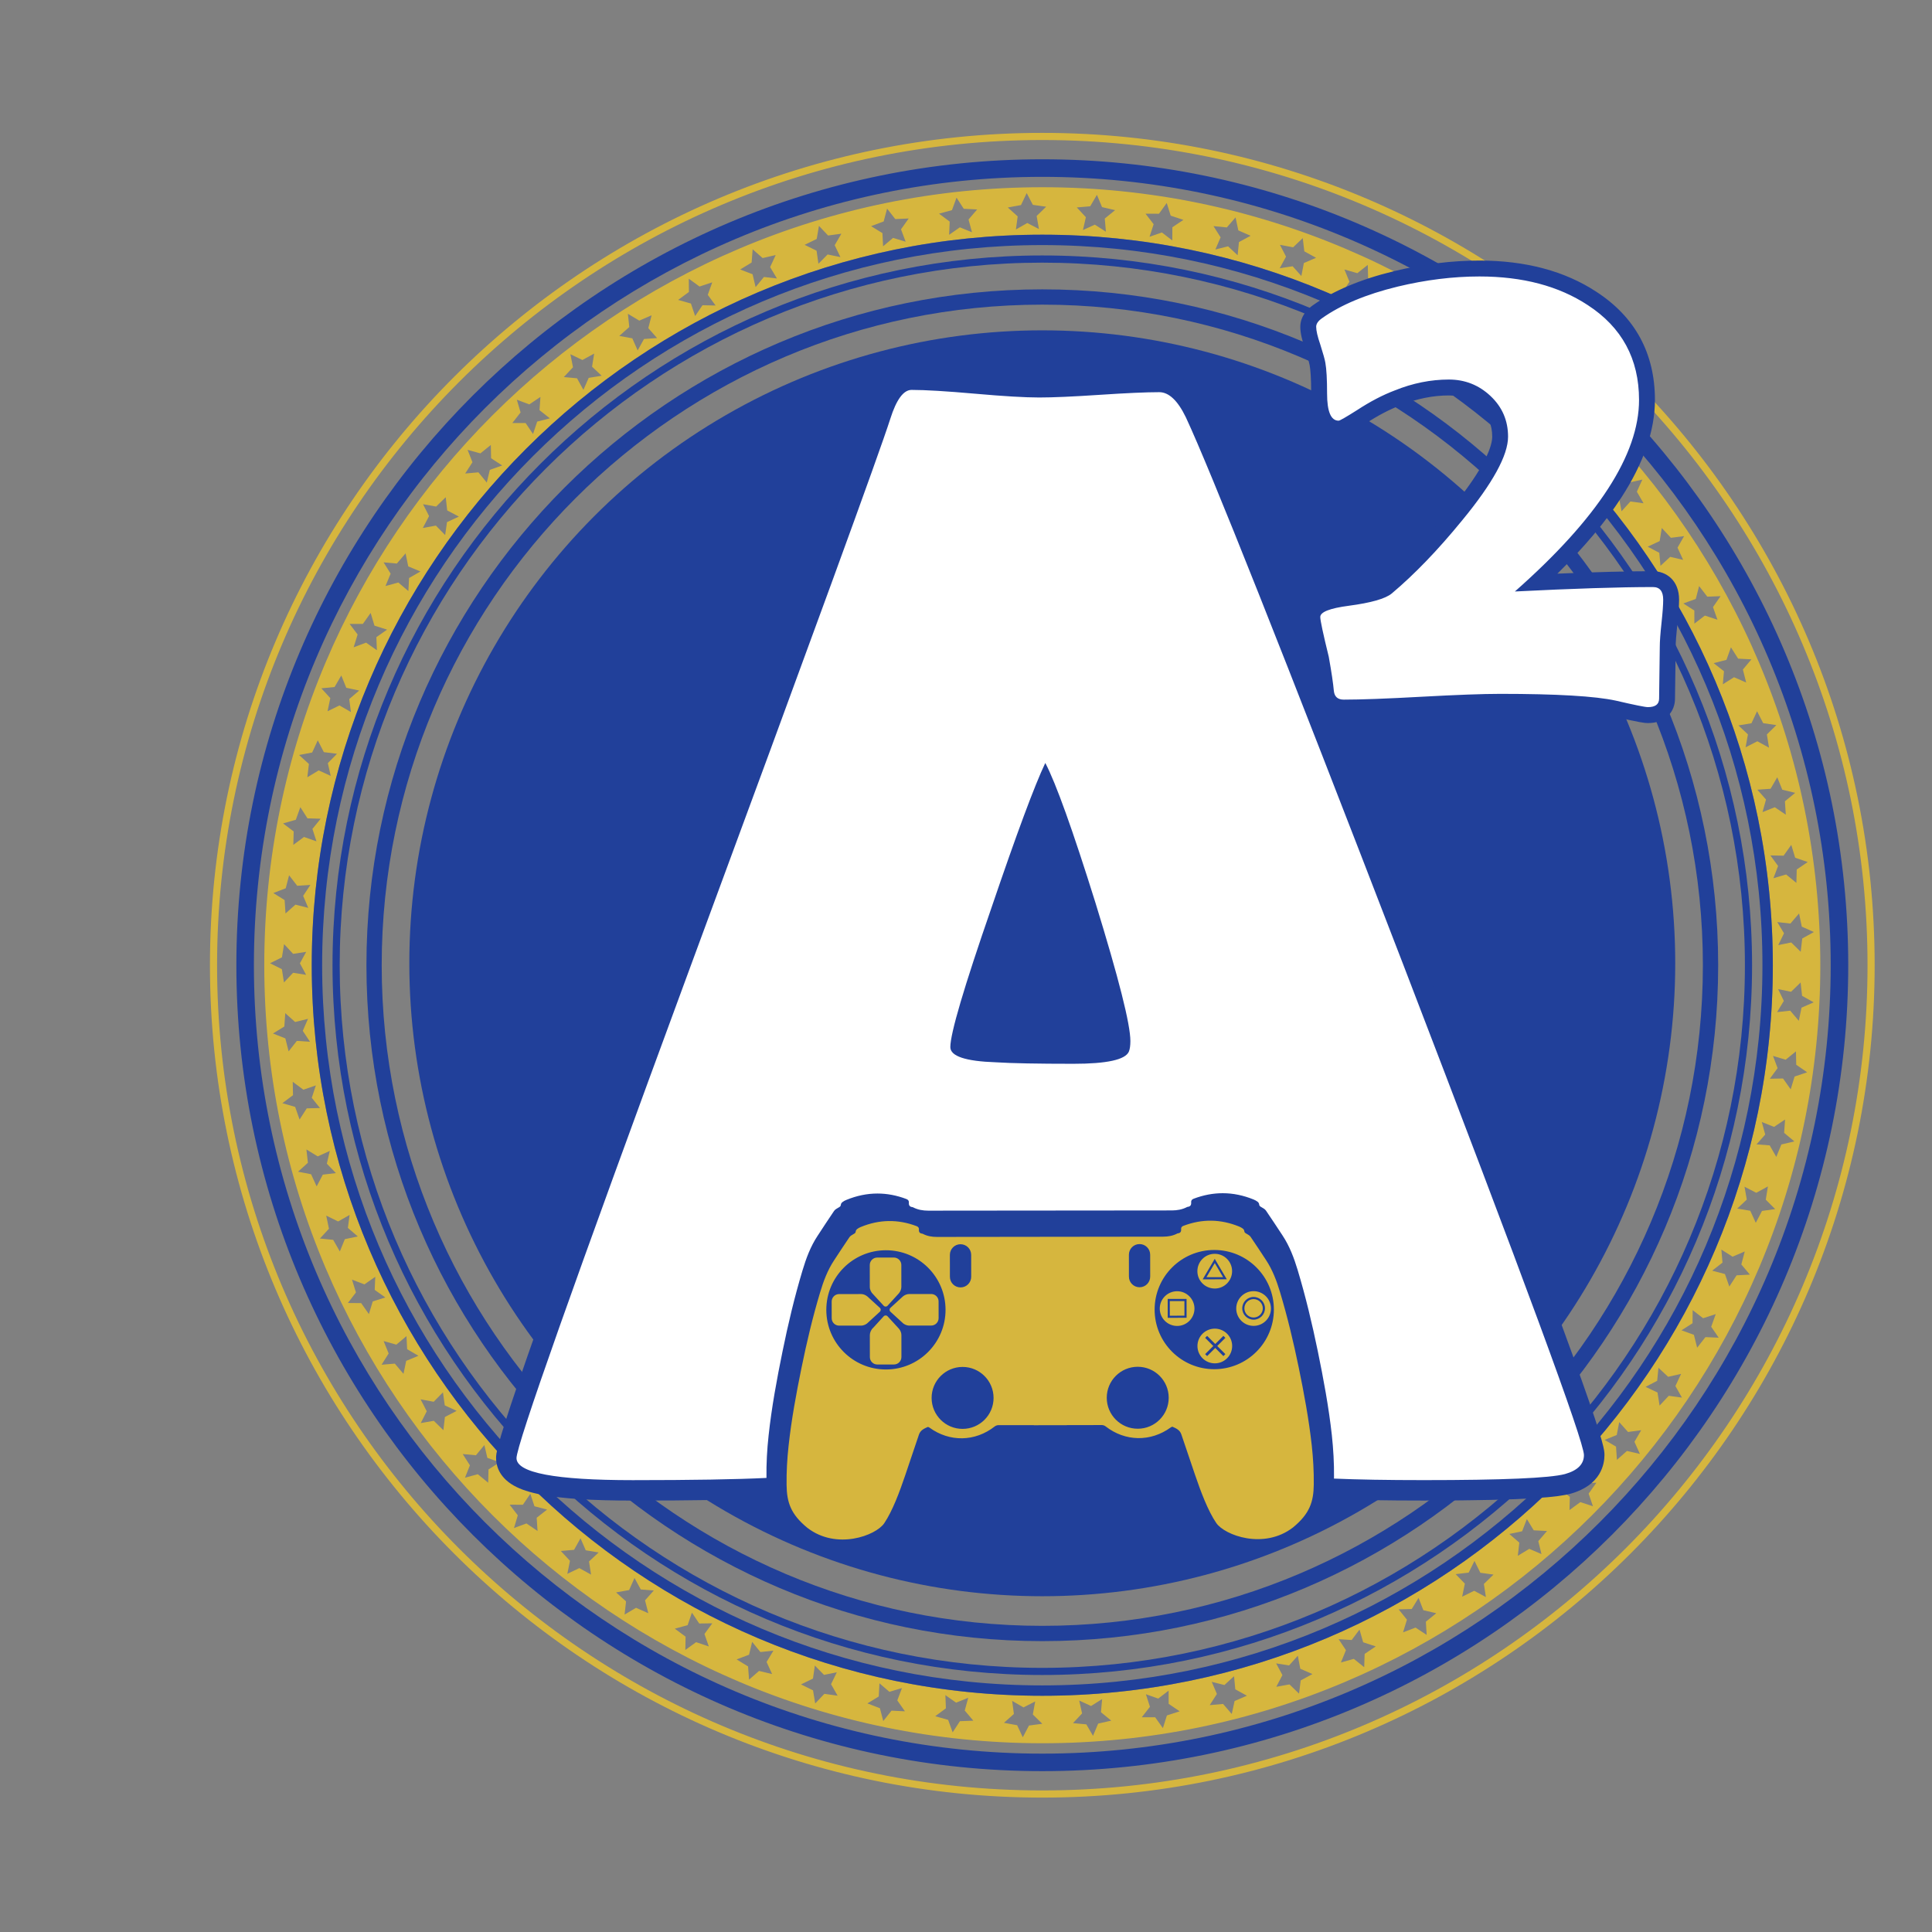 <?xml version="1.0" encoding="UTF-8"?> <svg xmlns="http://www.w3.org/2000/svg" xmlns:xlink="http://www.w3.org/1999/xlink" version="1.1" x="0px" y="0px" viewBox="0 0 850.39 850.39" style="enable-background:new 0 0 850.39 850.39;" xml:space="preserve"><rect x="0" y="0" width="850.39" height="850.39" fill="#808080" stroke="none"/> <style type="text/css"> .st0{fill:#D6B63E;} .st1{fill:#21409A;} .st2{fill:none;} .st3{fill:#FFFFFF;} </style> <g id="Layer_3"> <g> <path class="st0" d="M458.78,790.73c-201.74,0-365.87-164.13-365.87-365.87c0-201.74,164.13-365.87,365.87-365.87 c201.74,0,365.87,164.13,365.87,365.87C824.64,626.6,660.52,790.73,458.78,790.73z M458.78,61.13 c-200.56,0-363.73,163.17-363.73,363.73c0,200.56,163.17,363.72,363.73,363.72c200.56,0,363.73-163.17,363.73-363.72 C822.51,224.3,659.34,61.13,458.78,61.13z"></path> <path class="st0" d="M458.78,59.49c201.46,0,365.37,163.91,365.37,365.37c0,201.46-163.9,365.37-365.37,365.37 c-201.47,0-365.37-163.91-365.37-365.37C93.41,223.39,257.31,59.49,458.78,59.49 M458.78,789.08 c200.83,0,364.23-163.39,364.23-364.22c0-200.84-163.4-364.23-364.23-364.23c-200.84,0-364.23,163.39-364.23,364.23 C94.55,625.69,257.94,789.08,458.78,789.08 M458.78,58.49c-202.02,0-366.37,164.35-366.37,366.37 c0,202.02,164.35,366.37,366.37,366.37c202.02,0,366.37-164.35,366.37-366.37C825.14,222.84,660.79,58.49,458.78,58.49 L458.78,58.49z M458.78,788.08c-200.28,0-363.23-162.94-363.23-363.22c0-200.28,162.94-363.23,363.23-363.23 s363.23,162.94,363.23,363.23C822.01,625.14,659.06,788.08,458.78,788.08L458.78,788.08z"></path> </g> <path class="st0" d="M458.78,82.41c-188.83,0-342.46,153.62-342.46,342.45c0,188.82,153.62,342.45,342.46,342.45 c188.83,0,342.45-153.63,342.45-342.45C801.23,236.03,647.61,82.41,458.78,82.41z M782.29,405.86l5.78,0.65l3.81-4.44l1.19,5.79 l5.33,2.39l-5.12,2.83l-0.68,5.86l-4.17-4.1l-5.71,1.15l2.53-5.19L782.29,405.86z M790.85,382.72l-0.15,5.9l-4.52-3.71l-5.59,1.65 l2.05-5.39l-3.39-4.65l5.82,0.12l3.38-4.76l1.71,5.66l5.53,1.89L790.85,382.72z M784.49,347.6l5.68,1.38l-4.52,3.72l0.39,5.89 l-4.85-3.28l-5.41,2.16l1.55-5.55l-3.81-4.32l5.81-0.41l2.94-5.06L784.49,347.6z M773.39,313.06l2.7,5.25l5.79,0.85l-4.17,4.11 l0.94,5.83l-5.13-2.82l-5.18,2.65l1.03-5.68l-4.19-3.95l5.74-0.95L773.39,313.06z M761.89,284.93l3.17,4.98l5.85,0.31l-3.76,4.48 l1.45,5.72l-5.35-2.33l-4.93,3.11l0.5-5.75l-4.53-3.55l5.63-1.47L761.89,284.93z M747.88,257.96l3.61,4.67l5.84-0.22l-3.34,4.81 l1.97,5.56l-5.54-1.83l-4.62,3.55l-0.02-5.77l-4.84-3.12l5.47-1.97L747.88,257.96z M730.52,238.16l0.93-5.76l4.02,4.32l5.8-0.74 l-2.89,5.09l2.47,5.36l-5.69-1.32l-4.28,3.94l-0.54-5.74l-5.09-2.68L730.52,238.16z M712.39,214.24l0.41-5.82l4.39,3.94l5.71-1.27 l-2.42,5.33l2.95,5.11l-5.79-0.8l-3.9,4.32l-1.06-5.66l-5.32-2.21L712.39,214.24z M692.05,186.21l4.73,3.54l5.57-1.79l-1.93,5.53 l3.39,4.83l-5.84-0.29l-3.49,4.66l-1.57-5.56l-5.5-1.71l4.75-3.37L692.05,186.21z M669.39,165.97l5.03,3.09l5.39-2.27l-1.42,5.68 l3.82,4.5l-5.84,0.25l-3.06,4.95l-2.06-5.38l-5.63-1.21l4.42-3.78L669.39,165.97z M644.98,147.85l5.3,2.62l5.17-2.75l-0.92,5.79 l4.21,4.13l-5.79,0.78l-2.61,5.21l-2.53-5.18l-5.73-0.69l4.06-4.18L644.98,147.85z M619.05,132.02l5.51,2.13l4.89-3.2l-0.38,5.84 l4.57,3.74l-5.7,1.29l-2.12,5.42l-3.01-4.93l-5.75-0.17l3.67-4.53L619.05,132.02z M591.77,118.62l5.68,1.62l4.59-3.64l0.15,5.85 l4.89,3.3l-5.55,1.81l-1.62,5.59l-3.43-4.63l-5.75,0.35l3.24-4.84L591.77,118.62z M563.38,107.76l5.81,1.09l4.23-4.04l0.69,5.81 l5.17,2.85l-5.37,2.31l-1.1,5.72l-3.84-4.3l-5.69,0.87l2.78-5.11L563.38,107.76z M540,100.11l3.84-4.42l1.22,5.72l5.41,2.36 l-5.14,2.79l-0.57,5.8l-4.21-3.94l-5.59,1.4l2.3-5.35l-3.13-4.94L540,100.11z M510.14,94.08l3.41-4.74l1.74,5.58l5.6,1.86 l-4.86,3.25l-0.03,5.81l-4.57-3.51l-5.45,1.89l1.81-5.53l-3.57-4.63L510.14,94.08z M479.86,90.8l2.96-5.04l2.25,5.4l5.75,1.34 l-4.54,3.69l0.5,5.8l-4.87-3.1l-5.24,2.38l1.29-5.67l-3.99-4.29L479.86,90.8z M449.4,90.27l2.51-5.28l2.72,5.18l5.84,0.82 l-4.18,4.08l1.01,5.74l-5.13-2.65l-5.01,2.85l0.78-5.77l-4.35-3.91L449.4,90.27z M419.02,92.49l2.01-5.49l3.18,4.9l5.9,0.29 l-3.8,4.43l1.52,5.61l-5.34-2.17l-4.72,3.29l0.25-5.81l-4.69-3.5L419.02,92.49z M388.96,97.47l1.5-5.65l3.61,4.61l5.9-0.26 l-3.38,4.76l2.04,5.46l-5.53-1.68l-4.4,3.71l-0.29-5.82l-4.99-3.05L388.96,97.47z M359.48,105.18l0.99-5.76l4.02,4.24l5.85-0.79 l-2.94,5.06l2.53,5.24l-5.65-1.16l-4.04,4.1l-0.82-5.76l-5.25-2.58L359.48,105.18z M330.83,115.56l0.46-5.83l4.39,3.86l5.75-1.32 l-2.45,5.3l3,5l-5.73-0.65l-3.66,4.45l-1.34-5.66l-5.46-2.09L330.83,115.56z M303.18,122.67l4.72,3.45l5.6-1.85l-1.96,5.51 l3.44,4.69l-5.77-0.11l-3.24,4.76l-1.85-5.52l-5.63-1.59l4.75-3.5L303.18,122.67z M276.37,138.12l5.02,3.01l5.42-2.35l-1.45,5.66 l3.86,4.36l-5.76,0.42l-2.79,5.03l-2.35-5.33l-5.74-1.06l4.41-3.92L276.37,138.12z M251.07,155.92l5.28,2.54l5.18-2.83l-0.93,5.77 l4.23,3.99l-5.7,0.93l-2.33,5.28l-2.81-5.09l-5.82-0.54l4.04-4.31L251.07,155.92z M227.49,175.94l5.49,2.06l4.9-3.29l-0.41,5.83 l4.57,3.6l-5.59,1.43l-1.83,5.47l-3.27-4.83l-5.85-0.01l3.64-4.65L227.49,175.94z M205.81,198.01l5.64,1.55l4.59-3.71l0.12,5.85 l4.88,3.18l-5.43,1.93l-1.35,5.6l-3.68-4.51l-5.82,0.52l3.2-4.97L205.81,198.01z M186.2,221.93l5.77,1.04l4.22-4.12l0.65,5.81 l5.15,2.72l-5.23,2.43l-0.82,5.7l-4.08-4.16l-5.75,1.04l2.75-5.23L186.2,221.93z M174.67,248.05l3.85-4.48l1.17,5.73l5.37,2.24 l-5,2.88l-0.31,5.74l-4.43-3.76l-5.64,1.55l2.26-5.45l-3.1-4.97L174.67,248.05z M159.73,274.61l3.41-4.82l1.69,5.6l5.55,1.74 l-4.71,3.32l0.22,5.76l-4.76-3.35l-5.47,2.06l1.75-5.64l-3.53-4.66L159.73,274.61z M147.26,302.4l2.97-5.09l2.18,5.42l5.69,1.22 l-4.38,3.75l0.74,5.71l-5.04-2.9l-5.25,2.56l1.22-5.78l-3.94-4.32L147.26,302.4z M137.4,331.23l2.47-5.36l2.68,5.2l5.78,0.71 l-4.03,4.13l1.27,5.61l-5.29-2.42l-5.01,3.03l0.7-5.86l-4.33-3.95L137.4,331.23z M130.21,360.83l1.99-5.56l3.13,4.93l5.82,0.17 l-3.63,4.48l1.78,5.48l-5.49-1.93l-4.7,3.48l0.15-5.92l-4.67-3.52L130.21,360.83z M125.77,390.98l1.47-5.72l3.58,4.62l5.81-0.36 l-3.2,4.8l2.26,5.29l-5.64-1.42l-4.38,3.88l-0.39-5.89l-4.97-3.09L125.77,390.98z M124.09,421.39l0.95-5.83l3.98,4.29l5.76-0.89 l-2.77,5.06l2.73,5.07l-5.74-0.91l-4.01,4.26l-0.91-5.83l-5.23-2.63L124.09,421.39z M125.15,451.83l0.41-5.88l4.35,3.9l5.66-1.4 l-2.3,5.29l3.18,4.81l-5.8-0.38l-3.61,4.61l-1.44-5.72l-5.45-2.15L125.15,451.83z M124.28,485.57l4.69-3.51l-0.12-5.9l4.69,3.49 l5.49-1.91l-1.8,5.48l3.61,4.49l-5.82,0.15l-3.16,4.92l-1.95-5.57L124.28,485.57z M136.92,516.85l-5.74-1.11l4.35-3.93l-0.66-5.87 l4.98,3.06l5.31-2.41l-1.29,5.62l3.99,4.14l-5.77,0.68l-2.71,5.18L136.92,516.85z M149.58,550.85l-2.93-5.12l-5.83-0.58l3.97-4.31 l-1.2-5.78l5.24,2.58l5.06-2.87l-0.77,5.7l4.37,3.76l-5.71,1.2L149.58,550.85z M162.37,578.41l-3.4-4.83l-5.85-0.05l3.55-4.65 l-1.73-5.63l5.47,2.08l4.77-3.34l-0.25,5.77l4.69,3.34l-5.55,1.72L162.37,578.41z M178.79,599l-1.19,5.72l-3.82-4.51l-5.83,0.49 l3.12-4.96l-2.22-5.46l5.62,1.57l4.45-3.75l0.29,5.76l4.97,2.9L178.79,599z M195.83,623.71l-0.67,5.81l-4.21-4.14l-5.76,1.01 l2.65-5.21l-2.71-5.25l5.75,1.07l4.09-4.14l0.8,5.72l5.22,2.43L195.83,623.71z M215.02,646.79l-0.14,5.84l-4.57-3.74l-5.64,1.53 l2.17-5.44l-3.18-4.97l5.83,0.54l3.71-4.49l1.31,5.62l5.42,1.96L215.02,646.79z M236.61,673.88l-4.89-3.32l-5.48,2.02l1.67-5.6 l-3.6-4.67l5.84,0.02l3.28-4.81l1.82,5.48l5.56,1.46l-4.59,3.59L236.61,673.88z M260.16,693.08l-5.16-2.86l-5.29,2.52l1.17-5.73 l-4.02-4.33l5.82-0.51l2.84-5.08l2.3,5.29l5.68,0.95l-4.24,3.97L260.16,693.08z M285.36,710.07l-5.4-2.38l-5.04,2.98l0.64-5.81 l-4.39-3.95l5.75-1.03l2.36-5.32l2.77,5.06l5.74,0.44l-3.87,4.35L285.36,710.07z M311.99,724.7l-5.59-1.88l-4.74,3.43l0.11-5.85 l-4.74-3.52l5.64-1.56l1.88-5.51l3.22,4.79l5.76-0.08l-3.46,4.69L311.99,724.7z M339.85,736.85l-5.75-1.37l-4.4,3.84l-0.43-5.83 l-5.04-3.08l5.47-2.07l1.36-5.66l3.64,4.48l5.73-0.6l-3.01,4.97L339.85,736.85z M362.86,745.56l-4.04,4.24l-0.96-5.78l-5.29-2.61 l5.26-2.56l0.83-5.75l4.03,4.11l5.64-1.13l-2.54,5.24l2.9,5.06L362.86,745.56z M392.41,752.96l-3.63,4.58l-1.48-5.65l-5.51-2.12 l5-3.03l0.31-5.82l4.39,3.75l5.52-1.65l-2.05,5.44l3.36,4.79L392.41,752.96z M422.52,757.6l-3.2,4.91l-1.99-5.5l-5.68-1.6l4.7-3.47 l-0.23-5.82l4.72,3.32l5.34-2.15l-1.54,5.62l3.78,4.46L422.52,757.6z M452.93,759.51l-2.74,5.17l-2.48-5.3l-5.81-1.07l4.37-3.88 l-0.76-5.77l5.01,2.87l5.13-2.62l-1.04,5.73l4.17,4.1L452.93,759.51z M483.37,758.66l-2.27,5.39l-2.94-5.05l-5.87-0.55l4-4.27 l-1.27-5.68l5.23,2.42l4.87-3.07l-0.52,5.8l4.53,3.71L483.37,758.66z M513.63,755.07l-1.77,5.58l-3.4-4.77l-5.9-0.01l3.6-4.6 l-1.78-5.54l5.43,1.92l4.57-3.5l0.02,5.82l4.85,3.28L513.63,755.07z M543.42,748.72l-1.25,5.71l-3.82-4.42l-5.88,0.52l3.16-4.91 l-2.28-5.35l5.59,1.41l4.24-3.89l0.55,5.78l5.12,2.82L543.42,748.72z M572.51,739.66l-0.72,5.81l-4.21-4.06l-5.81,1.06l2.7-5.18 l-2.77-5.14l5.7,0.91l3.85-4.28l1.08,5.73l5.36,2.34L572.51,739.66z M600.66,727.98l-0.19,5.85l-4.57-3.66l-5.68,1.59l2.21-5.42 l-3.22-4.84l5.75,0.37l3.45-4.6l1.6,5.59l5.55,1.83L600.66,727.98z M627.96,719.62l-4.88-3.22l-5.51,2.1l1.71-5.59l-3.65-4.53 l5.76-0.15l3.01-4.91l2.1,5.43l5.7,1.33l-4.59,3.72L627.96,719.62z M654.03,702.97l-5.15-2.77l-5.3,2.59l1.19-5.73l-4.05-4.18 l5.73-0.68l2.56-5.15l2.58,5.22l5.79,0.8l-4.23,4.12L654.03,702.97z M678.5,684.04l-5.38-2.3l-5.04,3.06l0.67-5.8l-4.41-3.81 l5.64-1.19l2.08-5.37l3.04,4.96l5.84,0.29l-3.84,4.48L678.5,684.04z M458.78,746.41c-177.31,0-321.56-144.25-321.56-321.55 c0-177.3,144.25-321.56,321.56-321.56c177.3,0,321.55,144.25,321.55,321.56C780.33,602.16,636.09,746.41,458.78,746.41z M701.15,662.98l-5.56-1.8l-4.76,3.49l0.15-5.83l-4.73-3.4l5.51-1.69l1.59-5.53l3.48,4.66l5.84-0.25l-3.42,4.81L701.15,662.98z M721.82,639.96l-5.71-1.3l-4.41,3.92l-0.39-5.84l-5.01-2.94l5.33-2.18l1.09-5.66l3.87,4.34l5.8-0.78l-2.97,5.1L721.82,639.96z M734.52,614.38l-4.04,4.31l-0.91-5.77l-5.26-2.48l5.11-2.66l0.57-5.73l4.26,3.96l5.71-1.29l-2.51,5.35l2.87,5.1L734.52,614.38z M750.66,588.55l-3.64,4.66l-1.43-5.67l-5.46-2l4.86-3.11l0.05-5.76l4.6,3.56l5.56-1.81l-2,5.57l3.31,4.81L750.66,588.55z M764.38,561.35l-3.2,4.95l-1.93-5.52l-5.63-1.48l4.55-3.54l-0.49-5.74l4.92,3.12l5.37-2.3l-1.5,5.71l3.75,4.49L764.38,561.35z M775.56,533.01l-2.73,5.22l-2.44-5.3l-5.73-0.97l4.21-3.95l-1.01-5.67l5.17,2.68l5.14-2.8l-0.95,5.83l4.14,4.14L775.56,533.01z M784.09,503.75l-2.24,5.47l-2.9-5.07l-5.8-0.45l3.83-4.31l-1.51-5.54l5.39,2.17l4.86-3.25l-0.41,5.88l4.5,3.75L784.09,503.75z M789.91,473.85l-1.72,5.64l-3.37-4.78l-5.82,0.1l3.42-4.65l-2.02-5.39l5.57,1.68l4.54-3.68l0.12,5.9l4.81,3.31L789.91,473.85z M792.96,443.54l-1.2,5.78l-3.78-4.46l-5.78,0.63l2.97-4.93l-2.51-5.19l5.7,1.17l4.2-4.08l0.65,5.87l5.1,2.86L792.96,443.54z"></path> </g> <g id="Layer_1"> <g> <path class="st1" d="M458.78,70.11c-195.61,0-354.74,159.13-354.74,354.74c0,195.61,159.13,354.74,354.74,354.74 c195.6,0,354.74-159.13,354.74-354.74C813.52,229.25,654.38,70.11,458.78,70.11z M805.8,424.86 c0,191.35-155.68,347.02-347.02,347.02c-191.35,0-347.02-155.67-347.02-347.02c0-191.34,155.68-347.02,347.02-347.02 C650.12,77.84,805.8,233.51,805.8,424.86z M107.19,424.86c0-193.87,157.72-351.59,351.59-351.59c0,0,0,0,0,0 C264.91,73.27,107.19,230.99,107.19,424.86c0,193.86,157.72,351.59,351.59,351.59c0,0,0,0,0,0 C264.91,776.44,107.19,618.72,107.19,424.86z"></path> <path class="st1" d="M458.78,112.44c-172.27,0-312.42,140.16-312.42,312.42c0,172.27,140.15,312.41,312.42,312.41 c172.26,0,312.41-140.15,312.41-312.41C771.19,252.59,631.04,112.44,458.78,112.44z M458.78,734.13 c-170.53,0-309.26-138.73-309.26-309.26c0-170.52,138.73-309.26,309.26-309.26c170.52,0,309.26,138.74,309.26,309.26 C768.04,595.39,629.3,734.13,458.78,734.13z"></path> <path class="st1" d="M458.78,103.3c-177.31,0-321.56,144.25-321.56,321.56c0,177.3,144.25,321.55,321.56,321.55 c177.3,0,321.55-144.25,321.55-321.55C780.33,247.55,636.08,103.3,458.78,103.3z M458.78,741.85 c-175.07,0-316.99-141.92-316.99-316.99c0-175.07,141.92-316.99,316.99-316.99c175.06,0,316.98,141.92,316.98,316.99 C775.76,599.92,633.84,741.85,458.78,741.85z"></path> <path class="st1" d="M458.78,127.36c-164.05,0-297.49,133.45-297.49,297.5c0,164.04,133.45,297.5,297.49,297.5 c164.04,0,297.49-133.46,297.49-297.5C756.27,260.81,622.81,127.36,458.78,127.36z M458.78,715.63 c-160.33,0-290.77-130.44-290.77-290.77c0-160.33,130.44-290.77,290.77-290.77c160.32,0,290.76,130.44,290.76,290.77 C749.53,585.19,619.1,715.63,458.78,715.63z"></path> <circle class="st1" cx="458.77" cy="424" r="278.6"></circle> </g> <g> <g> <g> <path class="st2" d="M460.1,335.81c-4.68,9.81-12.6,31.1-23.74,63.87c-12.04,34.78-18.06,55.18-18.06,61.2 c0,4.01,6.69,6.24,20.06,6.69c6.91,0.45,18.28,0.67,34.11,0.67c14.71,0,22.85-1.78,24.41-5.35c0.45-1.11,0.67-2.67,0.67-4.68 c0-7.36-5.13-27.64-15.38-60.86C472.14,365.24,464.78,344.73,460.1,335.81z"></path> </g> <g> <path class="st3" d="M626.64,655.99c-16.04,0-29.39-0.23-39.68-0.68l-4.41-0.19l0.1-4.41c0-0.14,0.03-0.56,0.03-0.56 c0.06-5.6-0.25-11.67-0.94-18.02c-1.43-12.87-3.89-25.67-6.11-36.49c-2.72-13.22-5.59-24.79-8.77-35.36 c-1.33-4.37-3.09-9.46-6.09-13.99l-1.95-2.96c-1.67-2.53-3.39-5.15-5.13-7.69c-0.18-0.11-0.47-0.28-0.61-0.35 c-0.64-0.36-2.21-1.24-2.95-3.13c-0.02-0.01-0.03-0.01-0.05-0.02c-3.94-1.61-7.95-2.43-11.89-2.43c-3.17,0-6.38,0.53-9.59,1.58 c-0.24,0.91-0.64,1.6-1.02,2.09c-0.63,0.81-1.73,1.8-3.56,2.19c-2.39,1.14-5.08,1.71-8.2,1.72l-107.22,0.09 c-3.14-0.01-5.83-0.57-8.22-1.71c-1.73-0.37-2.81-1.27-3.43-2.01c-0.43-0.52-0.89-1.26-1.16-2.25c-3.2-1.04-6.4-1.56-9.54-1.56 c-3.96,0-7.98,0.83-11.96,2.47c-0.01,0-0.02,0.01-0.04,0.01c-0.75,1.9-2.33,2.78-2.93,3.12c-0.15,0.08-0.45,0.25-0.63,0.36 c-1.64,2.41-3.27,4.89-4.85,7.3c-0.74,1.12-1.47,2.25-2.21,3.37c-3,4.54-4.75,9.62-6.05,13.99 c-3.17,10.54-6.02,22.11-8.72,35.37c-2.21,10.8-4.65,23.58-6.05,36.51c-0.68,6.2-0.99,12.23-0.92,17.95l0.07,4.51L337.6,655 c-13.15,0.65-33.03,0.99-59.08,0.99c-17.5,0-30.33-0.82-39.21-2.5c-4.5-0.85-16.45-3.12-16.45-11.7c0-2.84,0-9.5,75.85-215.24 c54.35-147.09,84.26-229.04,88.89-243.59c1.24-3.91,5-15.84,13.65-15.84c6.19,0,15.45,0.55,28.32,1.69 c12.36,1.1,21.73,1.65,27.86,1.65c5.94,0,14.78-0.39,26.28-1.16c11.94-0.79,20.63-1.18,26.55-1.18 c6.08,0,11.38,4.57,15.75,13.57c10.97,23.51,43.19,104.61,95.79,241.12c79.89,207.8,79.89,214.7,79.89,217.65 c0,3.52-1.51,9.86-11.65,12.69C682.86,655.07,662.13,655.99,626.64,655.99z M422.81,460.42c0.8,0.57,4.11,2.26,15.7,2.65 l0.14,0.01c6.7,0.44,18.08,0.66,33.82,0.66c16.23,0,19.76-2.29,20.31-2.76c0.11-0.4,0.27-1.24,0.27-2.78 c0-4.72-2.63-18.88-15.18-59.54c-7.34-23.5-13.27-40.82-17.69-51.72c-4.69,11.57-11.24,29.71-19.56,54.19 C425.79,443.96,423.03,456.69,422.81,460.42z"></path> <path class="st1" d="M401.25,171.62c6.02,0,15.33,0.56,27.92,1.67c12.59,1.12,22.01,1.67,28.26,1.67 c6.02,0,14.88-0.39,26.58-1.17c11.7-0.78,20.45-1.17,26.25-1.17c4.23,0,8.13,3.68,11.7,11.04 c10.92,23.41,42.81,103.67,95.64,240.77c53.06,138,79.59,210.01,79.59,216.03c0,4.01-2.79,6.8-8.36,8.36 c-6.69,1.78-27.42,2.67-62.2,2.67c-16.04,0-29.2-0.23-39.48-0.68c0.01-0.2,0.02-0.39,0.03-0.6c0.07-6.19-0.3-12.42-0.96-18.57 c-1.38-12.42-3.67-24.69-6.18-36.91c-2.48-12.04-5.33-23.98-8.87-35.75c-1.61-5.32-3.55-10.49-6.65-15.18 c-2.41-3.64-4.8-7.32-7.28-10.93c-0.45-0.66-1.27-1.12-2.01-1.53c-0.55-0.31-0.97-0.54-1.01-1.28 c-0.02-0.39-0.35-0.85-0.68-1.11c-0.52-0.4-1.13-0.72-1.73-0.97c-4.53-1.85-9.07-2.78-13.63-2.78c-4.25,0-8.51,0.81-12.78,2.43 c-0.75,0.28-1.18,0.79-1.1,1.57c0.11,1.22-0.36,1.9-1.59,2.01c-0.1,0.01-0.19,0.05-0.28,0.11c-2.08,1.08-4.33,1.45-6.64,1.46 l-19.52,0.02l-68.02,0.06l-19.67,0.02c-2.32-0.01-4.56-0.37-6.64-1.45c-0.09-0.04-0.19-0.1-0.29-0.11 c-1.22-0.11-1.7-0.78-1.59-1.99c0.06-0.78-0.35-1.29-1.12-1.58c-4.25-1.61-8.49-2.41-12.72-2.41c-4.57,0-9.13,0.94-13.68,2.81 c-0.61,0.24-1.22,0.56-1.73,0.97c-0.33,0.25-0.67,0.71-0.69,1.1c-0.04,0.74-0.45,0.97-1.01,1.28c-0.74,0.41-1.55,0.87-2,1.53 c-2.48,3.62-4.84,7.3-7.26,10.96c-3.09,4.68-5.01,9.85-6.61,15.19c-3.54,11.77-6.37,23.72-8.82,35.76 c-2.5,12.23-4.77,24.5-6.11,36.92c-0.68,6.16-1.02,12.38-0.94,18.57c0,0.03,0,0.06,0,0.09c-13.11,0.65-32.7,0.98-58.86,0.98 c-34.11,0-51.16-3.23-51.16-9.7c0-5.79,25.19-77.02,75.58-213.69c54.62-147.81,84.27-229.07,88.95-243.78 C394.56,175.86,397.68,171.62,401.25,171.62 M472.47,468.24c14.71,0,22.85-1.78,24.41-5.35c0.45-1.11,0.67-2.67,0.67-4.68 c0-7.36-5.13-27.64-15.38-60.86c-10.03-32.1-17.39-52.61-22.07-61.53c-4.68,9.81-12.6,31.1-23.74,63.87 c-12.04,34.78-18.06,55.18-18.06,61.2c0,4.01,6.69,6.24,20.06,6.69C445.27,468.02,456.64,468.24,472.47,468.24 M401.25,162.62 c-11.94,0-16.46,14.3-17.95,19c-4.6,14.47-34.49,96.36-88.81,243.37c-76.13,206.5-76.13,212.95-76.13,216.81 c0,2.86,1.01,8.23,7.75,12.07c3.03,1.72,7.07,3.05,12.37,4.05c9.16,1.74,22.26,2.58,40.05,2.58c26.12,0,46.08-0.33,59.3-0.99 l8.67-0.43l-0.12-8.68l0-0.21l0-0.06c-0.07-5.49,0.23-11.32,0.89-17.29c1.38-12.76,3.8-25.41,5.99-36.1 c2.67-13.13,5.49-24.56,8.62-34.97c1.22-4.07,2.82-8.76,5.5-12.81c0.75-1.13,1.49-2.26,2.23-3.4c1.38-2.1,2.8-4.27,4.22-6.38 c1.62-0.96,2.77-2.09,3.57-3.25c2.99-1.07,5.89-1.59,8.85-1.59c2.06,0,4.15,0.27,6.26,0.8c0.29,0.49,0.61,0.96,0.98,1.4 c1.38,1.66,3.25,2.83,5.39,3.4c2.88,1.29,6.06,1.93,9.68,1.94l19.71-0.02l68.02-0.06l19.52-0.02c3.66-0.02,6.84-0.66,9.73-1.96 c2.26-0.61,4.21-1.88,5.61-3.7c0.25-0.32,0.5-0.69,0.75-1.11c2.12-0.54,4.23-0.81,6.3-0.81c2.93,0,5.82,0.51,8.79,1.56 c0.8,1.17,1.95,2.3,3.58,3.26c1.52,2.24,3.04,4.54,4.5,6.77c0.65,0.99,1.31,1.98,1.96,2.97c2.68,4.04,4.3,8.75,5.54,12.82 c3.14,10.42,5.98,21.86,8.67,34.95c2.2,10.71,4.64,23.38,6.05,36.09c0.66,6.12,0.97,11.98,0.91,17.39l0,0.02 c-0.01,0.18-0.02,0.37-0.02,0.56l-0.22,8.82l8.82,0.39c10.37,0.46,23.79,0.69,39.88,0.69c47.81,0,59.72-1.7,64.52-2.98 l0.05-0.01l0.05-0.01c13.48-3.77,14.94-13.16,14.94-17.03c0-4,0-10.68-80.19-219.26c-52.64-136.61-84.9-217.81-95.89-241.35 l-0.03-0.06l-0.03-0.06c-5.18-10.69-11.85-16.11-19.8-16.11c-6.02,0-14.81,0.39-26.85,1.19c-11.4,0.76-20.14,1.15-25.99,1.15 c-6,0-15.24-0.55-27.46-1.64C416.96,163.18,407.57,162.62,401.25,162.62L401.25,162.62z M427.79,457.46 c1.17-5.73,4.99-19.92,17.07-54.84c6.06-17.8,11.16-32.22,15.28-43.17c3.72,10.28,8.21,23.83,13.44,40.56 c12.68,41.1,14.86,53.9,14.97,57.87c-2.12,0.56-6.75,1.33-16.08,1.33c-15.64,0-26.92-0.22-33.52-0.65l-0.14-0.01l-0.14,0 C433.11,458.39,429.75,457.9,427.79,457.46L427.79,457.46z"></path> </g> <g> <path class="st3" d="M725.33,314.76c-1.14,0-3.73-0.36-14.87-2.94c-8.77-1.92-25.64-2.9-50.12-2.9c-7.56,0-19.14,0.43-34.4,1.27 c-15.4,0.85-27,1.28-34.48,1.28c-4.38,0-7.3-2.55-7.82-6.82l-0.01-0.11c-0.29-3.24-1.02-8.19-2.18-14.71 c-3.36-13.72-3.82-16.92-3.82-18.25c0-5.59,7.51-7.35,15.62-8.41c11.9-1.58,15.82-3.57,17.1-4.63 c9.83-8.27,20.1-18.95,30.51-31.7c16.06-19.51,19.43-29.6,19.43-34.62c0-6.13-2.16-11.15-6.61-15.35 c-4.51-4.25-9.73-6.31-15.94-6.31c-7.5,0-15.07,1.53-22.49,4.54c-5.11,1.93-10.47,4.73-16.02,8.37c-8.24,5.21-8.87,5.21-10,5.21 c-5.7,0-8.59-5.21-8.59-15.48c0-5.95-0.23-10.28-0.69-12.86c-0.11-0.71-0.52-2.53-2.14-7.64c-1.33-3.88-1.96-6.71-1.96-8.84 c0-2.5,1.36-4.72,4.03-6.6c8.6-6.11,20.18-10.98,34.43-14.46c12.6-3.05,25.02-4.59,36.92-4.59c19.57,0,36.24,4.43,49.54,13.15 c16.05,10.42,24.19,25.46,24.19,44.7c0,23.65-15.9,49.99-48.55,80.34c21.27-0.98,38.46-1.48,51.19-1.48 c1.88,0,7.99,0.65,7.99,9.04c0,2.44-0.25,5.94-0.77,10.71c-0.48,4.44-0.73,7.84-0.73,10.1c0,2.42-0.05,6.14-0.15,11.37 c-0.1,5.03-0.15,8.86-0.15,11.39C733.77,311.02,731.55,314.76,725.33,314.76z"></path> <path class="st1" d="M651.21,121.69c18.97,0,34.84,4.19,47.62,12.58c15.07,9.78,22.61,23.71,22.61,41.78 c0,24.06-18.22,52.16-54.65,84.3c25.85-1.3,46.12-1.95,60.79-1.95c2.99,0,4.49,1.85,4.49,5.54c0,2.3-0.25,5.74-0.75,10.33 c-0.5,4.59-0.75,8.09-0.75,10.48c0,2.4-0.05,6.16-0.15,11.31c-0.1,5.14-0.15,8.96-0.15,11.45c0,2.49-1.65,3.74-4.94,3.74 c-1.2,0-5.89-0.95-14.08-2.85c-9.09-1.99-26.06-2.99-50.91-2.99c-7.69,0-19.22,0.43-34.59,1.27 c-15.37,0.85-26.8,1.27-34.29,1.27c-2.6,0-4.04-1.25-4.34-3.74c-0.3-3.39-1.05-8.43-2.25-15.12 c-2.5-10.18-3.74-16.02-3.74-17.52c0-2.19,4.19-3.84,12.58-4.94c9.78-1.3,16.07-3.09,18.87-5.39 c10.08-8.48,20.41-19.22,31-32.19c13.48-16.37,20.21-28.65,20.21-36.84c0-7.09-2.57-13.05-7.71-17.89 c-5.14-4.84-11.26-7.26-18.34-7.26c-7.99,0-15.92,1.6-23.81,4.79c-5.29,2-10.83,4.89-16.62,8.68c-4.89,3.1-7.59,4.64-8.09,4.64 c-3.4,0-5.09-3.99-5.09-11.98c0-6.19-0.25-10.68-0.75-13.48c-0.2-1.3-0.95-3.99-2.25-8.09c-1.2-3.49-1.8-6.09-1.8-7.79 c0-1.3,0.85-2.55,2.55-3.74c8.28-5.89,19.36-10.53,33.24-13.92C627.5,123.19,639.53,121.69,651.21,121.69 M651.21,114.69 c-12.18,0-24.88,1.58-37.73,4.69c-14.69,3.59-26.68,8.65-35.65,15.02c-4.53,3.2-5.49,6.91-5.49,9.45c0,2.51,0.68,5.69,2.15,9.98 c1.67,5.29,1.94,6.74,1.98,6.98l0.01,0.07l0.01,0.07c0.29,1.64,0.64,5.1,0.64,12.25c0,4.99,0.6,8.83,1.83,11.72 c1.96,4.61,5.7,7.26,10.26,7.26c2.25,0,3.61-0.53,11.83-5.73l0.05-0.03l0.05-0.03c5.33-3.49,10.47-6.18,15.26-7.99l0.08-0.03 l0.08-0.03c7.01-2.84,14.14-4.28,21.18-4.28c5.28,0,9.71,1.75,13.55,5.36c3.76,3.54,5.51,7.61,5.51,12.8 c0,3.65-2.42,12.71-18.62,32.39c-10.27,12.59-20.37,23.09-30.05,31.25c-0.36,0.28-3.22,2.24-15.33,3.85 c-4.8,0.63-8.42,1.44-11.07,2.48c-6.6,2.59-7.59,7-7.59,9.4c0,1.56,0.3,4.32,3.89,18.97c1.13,6.36,1.85,11.17,2.12,14.29 l0.01,0.11l0.01,0.11c0.73,6.02,5.16,9.9,11.29,9.9c7.65,0,18.99-0.42,34.67-1.28c15.2-0.84,26.7-1.26,34.2-1.26 c24.19,0,40.8,0.95,49.37,2.82c12.03,2.79,14.25,3.02,15.61,3.02c8.25,0,11.94-5.4,11.94-10.74c0-2.54,0.05-6.34,0.15-11.32 c0.1-5.28,0.15-9.02,0.15-11.44c0-2.14,0.24-5.42,0.71-9.72c0.53-4.9,0.79-8.53,0.79-11.09c0-8.66-5.77-12.54-11.49-12.54 c-10.87,0-24.97,0.36-42.07,1.08c11.83-11.68,21.26-22.9,28.14-33.5c9.81-15.14,14.79-29.58,14.79-42.93 c0-20.5-8.68-36.54-25.8-47.65C688.78,119.31,671.47,114.69,651.21,114.69L651.21,114.69z"></path> </g> </g> </g> </g> <g id="Layer_2"> <g> <g> <path class="st0" d="M395.71,584.89c0.65,0.77,1.05,1.8,1.05,2.75l0.01,9.67c0,1.8-1.47,3.28-3.28,3.28l-7.33,0.01 c-1.81,0-3.28-1.47-3.28-3.27l-0.01-9.67c0-1.16,0.58-2.43,1.47-3.21l4.62-5.06c0.48-0.52,1.25-0.52,1.72,0l5.04,5.5 L395.71,584.89z M387.27,575.65l-5.51-5.03v0.01c-0.77-0.64-1.8-1.04-2.74-1.04l-9.68,0.01c-1.81,0-3.27,1.48-3.27,3.29 l0.01,7.33c0,1.81,1.46,3.27,3.28,3.27l9.68-0.01c1.15,0,2.41-0.59,3.19-1.48l5.05-4.63 C387.79,576.89,387.79,576.12,387.27,575.65L387.27,575.65z M388.96,574.72c0.48,0.52,1.25,0.52,1.72,0l5.03-5.51h-0.01 c0.64-0.77,1.04-1.8,1.04-2.75l-0.01-9.67c0-1.81-1.48-3.27-3.29-3.27l-7.33,0.01c-1.81,0-3.27,1.47-3.27,3.28l0.01,9.67 c0,1.14,0.59,2.41,1.47,3.2L388.96,574.72z M551.77,568.32c4.23,0,7.65,3.41,7.65,7.63c0,4.22-3.41,7.65-7.64,7.65 c-4.22,0-7.64-3.42-7.64-7.64C544.14,571.75,547.56,568.32,551.77,568.32L551.77,568.32z M551.78,570.87 c-2.75,0-4.99,2.25-4.99,5c0,2.75,2.25,5,5,5c2.76,0,5-2.26,5-5.01C556.78,573.11,554.54,570.87,551.78,570.87L551.78,570.87z M531.03,562.17l7.33-0.01l-3.67-6.2L531.03,562.17z M542.32,559.51c0,4.23-3.41,7.65-7.63,7.65c-4.22,0-7.65-3.41-7.65-7.64 c0-4.22,3.41-7.64,7.64-7.64C538.9,551.88,542.32,555.29,542.32,559.51L542.32,559.51z M540,563.1l-5.32-9l-5.31,9.01L540,563.1z M547.73,575.87c0,2.23,1.82,4.05,4.06,4.05c2.23,0,4.05-1.82,4.05-4.06c0-2.23-1.82-4.05-4.06-4.05 C549.55,571.81,547.73,573.64,547.73,575.87L547.73,575.87z M542.35,592.45c0,4.22-3.41,7.64-7.63,7.64 c-4.22,0-7.65-3.41-7.65-7.63c0-4.22,3.41-7.64,7.64-7.64C538.92,584.82,542.35,588.23,542.35,592.45L542.35,592.45z M535.78,592.46l3.58-3.59l-0.87-0.87l-3.58,3.58l-3.58-3.58l-0.87,0.87l3.58,3.58l-3.58,3.58l0.87,0.87l3.58-3.58l3.58,3.58 l0.87-0.87L535.78,592.46z M493.84,544.35l18.13-0.02c2.15-0.01,4.24-0.35,6.17-1.36c0.08-0.05,0.16-0.09,0.26-0.1 c1.14-0.1,1.58-0.73,1.48-1.86c-0.07-0.73,0.33-1.2,1.02-1.45c8.22-3.13,16.39-3,24.53,0.32c0.56,0.24,1.13,0.53,1.61,0.9 c0.31,0.25,0.61,0.66,0.63,1.03c0.04,0.69,0.43,0.9,0.94,1.19c0.69,0.38,1.44,0.81,1.86,1.42c2.31,3.36,4.52,6.77,6.76,10.16 c2.88,4.35,4.67,9.15,6.17,14.1c3.29,10.94,5.94,22.03,8.24,33.21c2.33,11.36,4.46,22.75,5.74,34.29 c0.62,5.72,0.96,11.5,0.89,17.25l0,0c-0.1,7.58-1.76,12.8-9.1,18.86c-12.83,9.93-30.17,3.47-33.84-1.95 c-3.68-5.41-6.81-13.83-9.31-21.14c-2.03-5.96-4.06-11.9-6.05-17.86c-0.64-1.9-2.23-2.62-3.84-3.33 c-0.19-0.08-0.58,0.11-0.81,0.28c-8.85,6.45-20.05,6.26-28.68-0.46c-0.44-0.35-1.1-0.58-1.66-0.58c-2.55,0-9.11,0.02-15.54,0.03 v0.03c-1.41,0-4.05-0.01-7.21,0c-3.17,0-5.81,0.02-7.21,0.02l0-0.03c-6.44-0.01-13-0.01-15.55-0.01c-0.56,0-1.22,0.24-1.66,0.59 c-8.61,6.73-19.82,6.95-28.68,0.51c-0.23-0.16-0.61-0.36-0.81-0.28c-1.62,0.72-3.2,1.44-3.84,3.34 c-1.98,5.97-4.01,11.92-6.03,17.87c-2.48,7.32-5.6,15.74-9.26,21.16c-3.67,5.43-21,11.91-33.84,2 c-7.36-6.04-9.02-11.26-9.13-18.84c-0.08-5.75,0.25-11.53,0.88-17.25c1.25-11.54,3.36-22.94,5.68-34.3 c2.28-11.18,4.9-22.28,8.19-33.21c1.48-4.96,3.27-9.76,6.14-14.11c2.25-3.4,4.45-6.82,6.75-10.18c0.42-0.61,1.18-1.04,1.86-1.42 c0.52-0.29,0.9-0.5,0.94-1.19c0.02-0.37,0.34-0.79,0.64-1.02c0.47-0.38,1.04-0.68,1.61-0.9c8.12-3.34,16.3-3.48,24.52-0.37 c0.71,0.27,1.1,0.74,1.04,1.46c-0.1,1.12,0.34,1.75,1.47,1.85c0.09,0.01,0.18,0.06,0.27,0.1c1.93,1,4.01,1.34,6.17,1.35 l18.27-0.02L493.84,544.35z M418.11,561.99c0,2.59,2.1,4.68,4.69,4.68c2.59,0,4.69-2.1,4.68-4.69l-0.01-9.64 c0-2.59-2.1-4.68-4.69-4.68c-2.59,0-4.68,2.1-4.68,4.69L418.11,561.99z M416.19,576.52c-0.01-14.49-11.77-26.23-26.26-26.21 c-14.49,0.01-26.23,11.77-26.22,26.26c0.01,14.5,11.77,26.23,26.26,26.22C404.46,602.78,416.2,591.02,416.19,576.52 L416.19,576.52z M437.33,615.3c-0.01-7.53-6.12-13.64-13.65-13.63c-7.53,0.01-13.63,6.12-13.62,13.65s6.11,13.63,13.64,13.62 C431.23,628.93,437.34,622.83,437.33,615.3L437.33,615.3z M496.91,561.92c0,2.59,2.1,4.68,4.69,4.68s4.67-2.1,4.67-4.69 l-0.01-9.64c0-2.59-2.09-4.68-4.68-4.68s-4.68,2.1-4.68,4.69L496.91,561.92z M514.42,615.23c-0.01-7.53-6.12-13.64-13.65-13.63 c-7.53,0.01-13.63,6.12-13.62,13.65c0.01,7.53,6.11,13.63,13.64,13.62C508.32,628.87,514.43,622.76,514.42,615.23L514.42,615.23z M560.71,576.4c-0.01-14.49-11.77-26.23-26.26-26.21c-14.49,0.01-26.24,11.77-26.23,26.26c0.01,14.5,11.78,26.23,26.27,26.22 C548.98,602.65,560.72,590.9,560.71,576.4L560.71,576.4z M525.76,575.98c0,4.22-3.41,7.65-7.63,7.65c-4.22,0-7.65-3.42-7.65-7.64 c0-4.22,3.42-7.64,7.64-7.64C522.33,568.35,525.75,571.76,525.76,575.98L525.76,575.98z M522.28,571.73l-8.31,0.01l0.01,8.31 l8.31-0.01L522.28,571.73z M409.86,569.57l-9.68,0.01c-0.94,0-1.98,0.4-2.74,1.05v-0.01l-5.5,5.04c-0.52,0.47-0.52,1.24,0,1.71 l5.06,4.63c0.78,0.89,2.05,1.47,3.19,1.47l9.68-0.01c1.81,0,3.27-1.47,3.27-3.28l-0.01-7.34 C413.13,571.03,411.67,569.56,409.86,569.57L409.86,569.57z M521.33,572.68l-6.43,0.01l0.01,6.43l6.43-0.01L521.33,572.68z M521.33,572.68"></path> </g> </g> </g> </svg> 